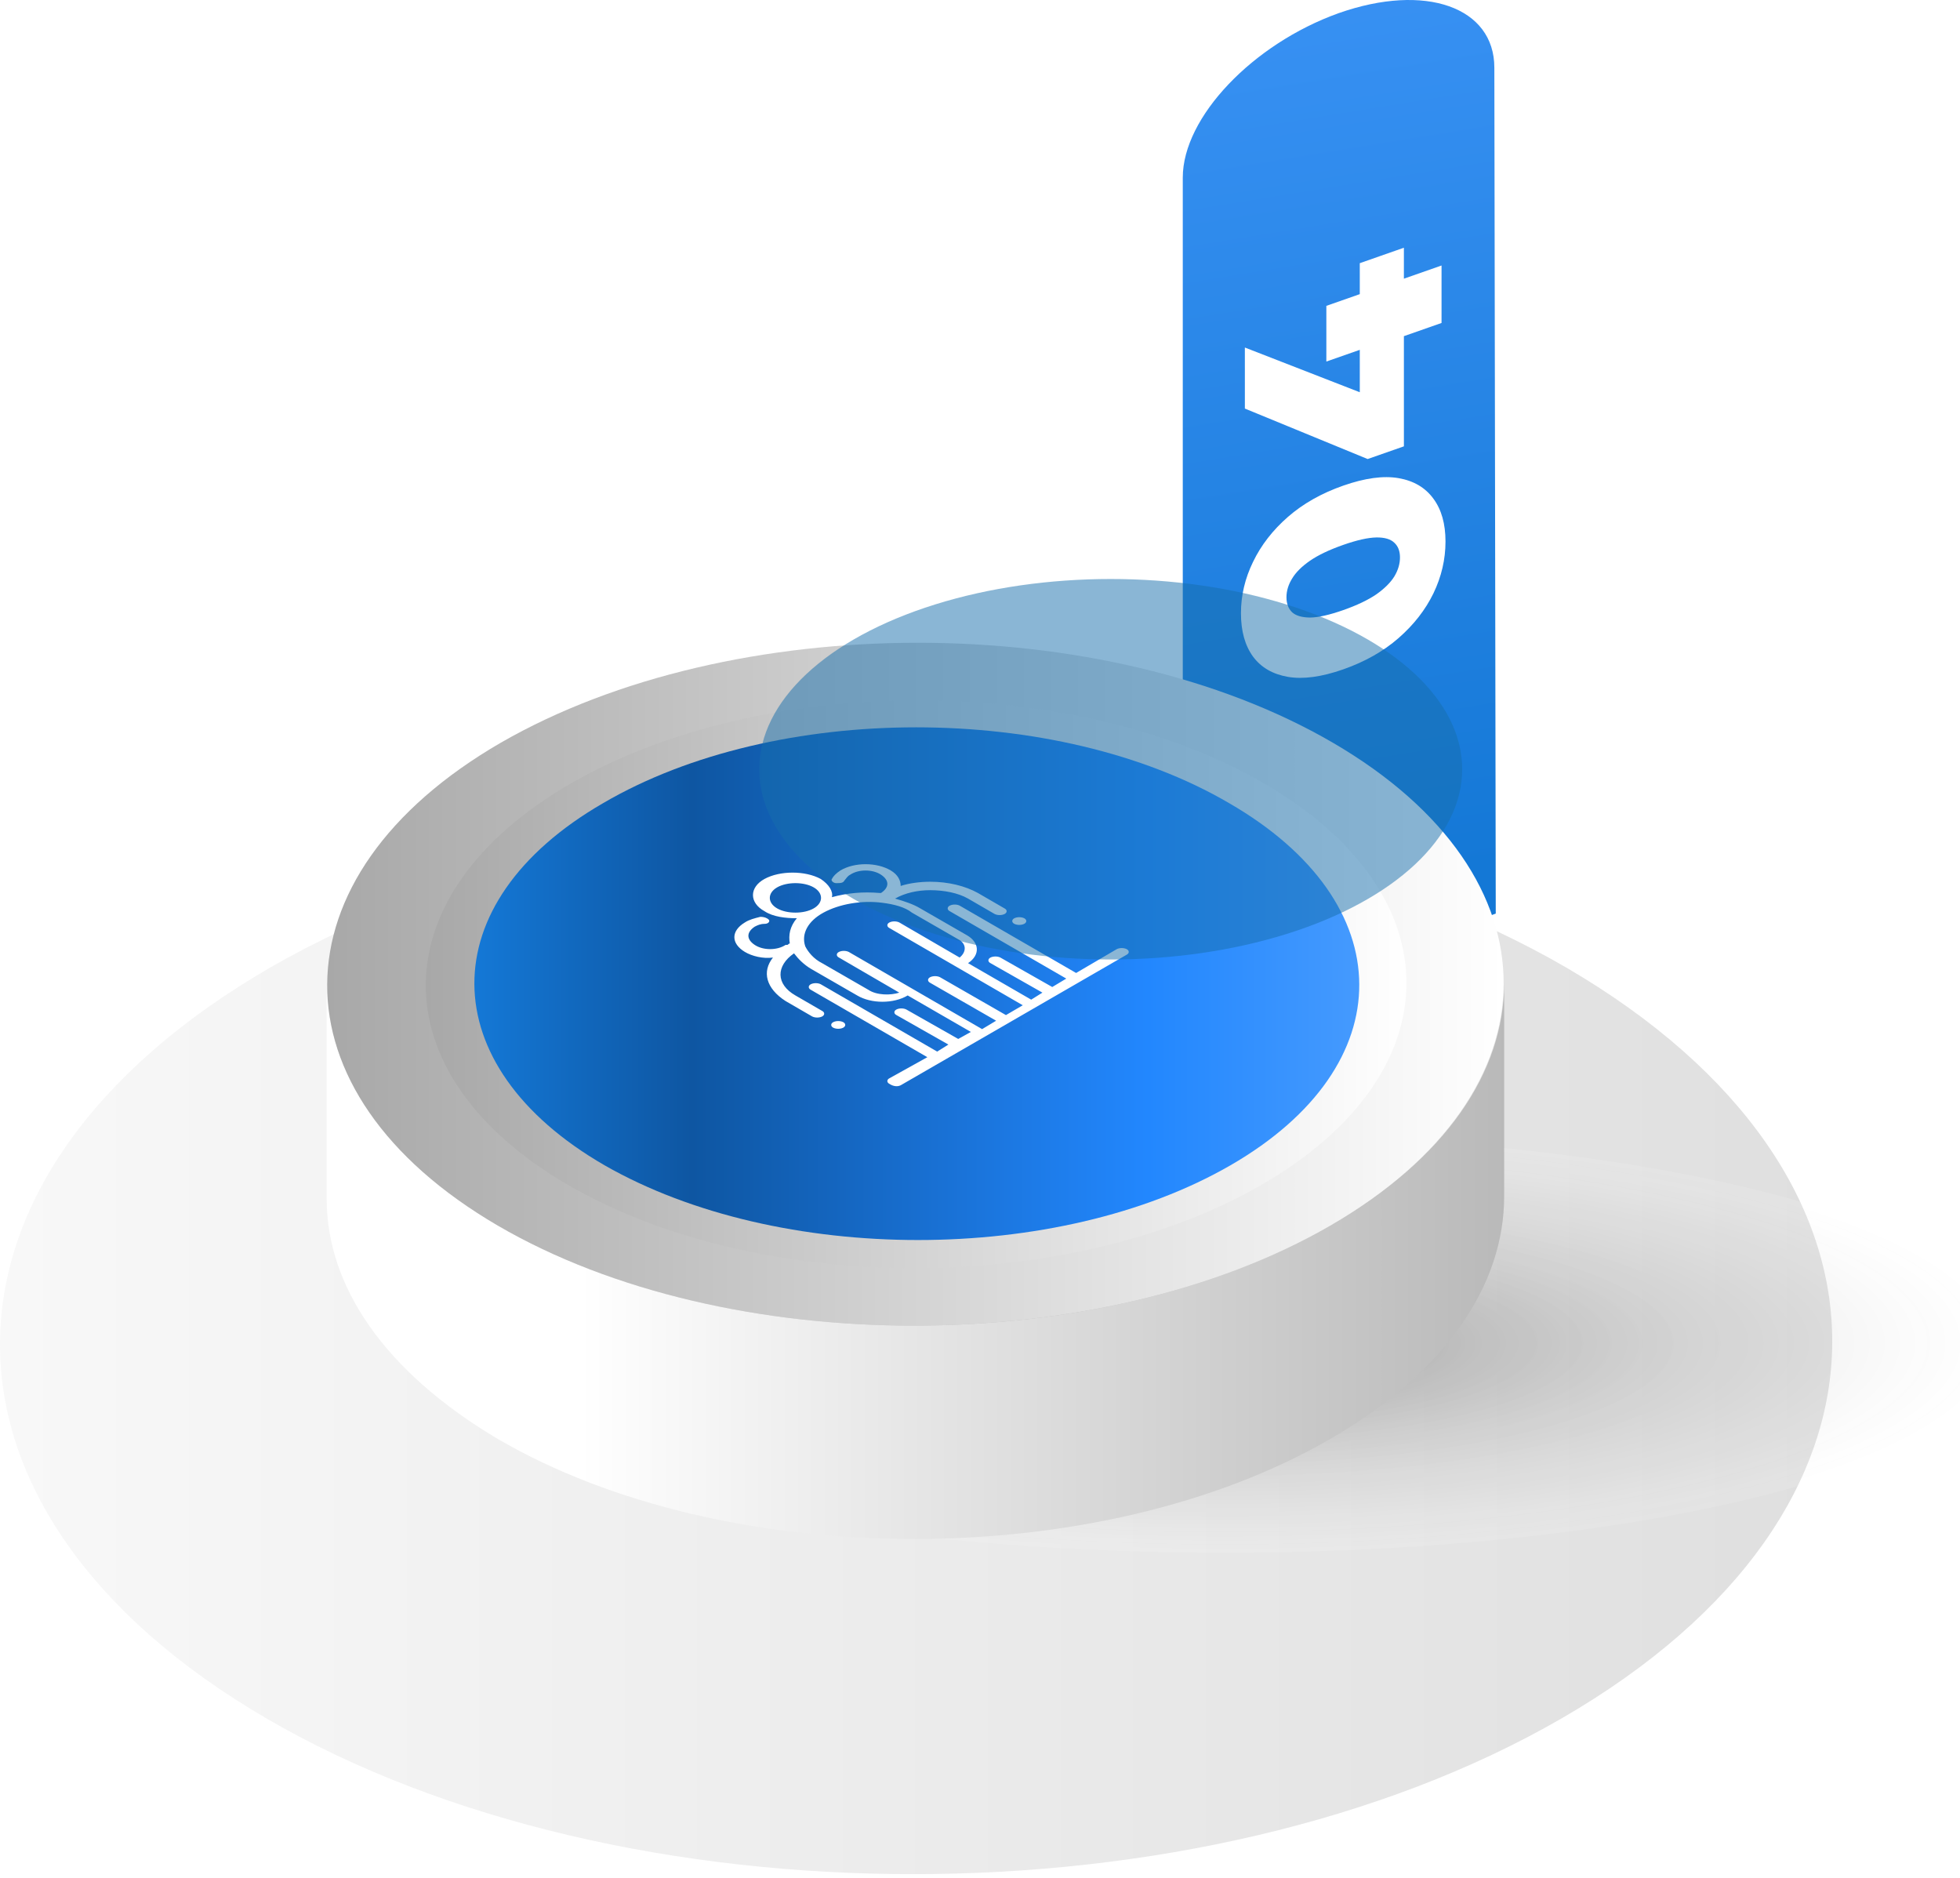 <svg width="237" height="227" viewBox="0 0 237 227" fill="none" xmlns="http://www.w3.org/2000/svg">
<path d="M180.864 110.454L143.019 123.74V21.471C143.019 14.159 151.505 5.302 161.857 1.595C172.378 -2.113 180.694 0.874 180.694 8.186L180.864 110.454Z" fill="url(#paint0_linear_1562_30490)"/>
<path d="M174.787 65.468C174.787 67.627 174.3 69.718 173.326 71.739C172.352 73.737 170.948 75.537 169.114 77.139C167.279 78.742 165.048 80.004 162.421 80.925C159.794 81.845 157.563 82.147 155.728 81.83C153.893 81.513 152.489 80.697 151.515 79.382C150.541 78.043 150.054 76.294 150.054 74.134C150.054 71.998 150.54 69.931 151.514 67.934C152.488 65.913 153.892 64.101 155.727 62.498C157.561 60.895 159.792 59.633 162.419 58.713C165.047 57.792 167.278 57.49 169.112 57.807C170.947 58.125 172.351 58.953 173.326 60.291C174.3 61.606 174.787 63.331 174.787 65.468ZM169.283 67.396C169.283 66.628 169.056 66.035 168.603 65.618C168.15 65.177 167.426 64.963 166.429 64.976C165.41 64.997 164.073 65.297 162.42 65.877C160.744 66.464 159.408 67.1 158.411 67.785C157.415 68.471 156.69 69.192 156.237 69.951C155.784 70.686 155.557 71.437 155.557 72.205C155.558 72.973 155.784 73.578 156.237 74.019C156.69 74.436 157.415 74.65 158.412 74.661C159.408 74.648 160.744 74.348 162.42 73.761C164.074 73.181 165.41 72.545 166.429 71.852C167.426 71.143 168.151 70.421 168.604 69.686C169.057 68.927 169.283 68.164 169.283 67.396ZM169.758 53.961L165.375 55.496L150.528 49.395L150.527 42.015L165.375 47.792L164.424 51.51L164.422 31.818L169.756 29.949L169.758 53.961ZM174.309 39.046L169.757 40.641L164.423 42.294L160.38 43.71L160.38 36.978L174.309 32.098L174.309 39.046Z" fill="white"/>
<path opacity="0.43" d="M32.711 116.951C-10.733 142.067 -10.903 182.626 32.202 207.743C75.307 232.859 145.395 232.859 188.84 207.743C232.284 182.626 232.454 142.067 189.349 116.951C146.244 92.004 76.156 92.004 32.711 116.951Z" fill="url(#paint1_linear_1562_30490)"/>
<path opacity="0.31" d="M148.111 187.719C95.812 187.719 53.416 176.399 53.416 162.433C53.416 148.468 95.812 137.147 148.111 137.147C200.41 137.147 242.806 148.468 242.806 162.433C242.806 176.399 200.41 187.719 148.111 187.719Z" fill="url(#paint2_radial_1562_30490)"/>
<path d="M39.5 119.157V144.953C39.5 155.474 46.458 165.826 60.204 173.972C87.866 190.094 133.007 190.094 160.839 173.972C174.924 165.826 181.882 155.305 181.882 144.613V118.818C181.882 129.51 174.924 140.031 160.839 148.177C133.007 164.299 87.866 164.299 60.204 148.177C46.458 140.031 39.67 129.679 39.5 119.157Z" fill="url(#paint3_linear_1562_30490)"/>
<path d="M60.543 89.799C32.712 105.921 32.542 132.055 60.204 148.177C87.865 164.299 133.007 164.299 160.839 148.177C188.67 132.055 188.84 105.921 161.178 89.799C133.516 73.677 88.544 73.677 60.543 89.799Z" fill="url(#paint4_linear_1562_30490)"/>
<path d="M69.028 94.72C45.778 108.126 45.609 129.848 68.688 143.255C91.768 156.662 129.273 156.662 152.523 143.255C175.772 129.848 175.942 108.126 152.862 94.72C129.782 81.313 92.277 81.313 69.028 94.72Z" fill="url(#paint5_linear_1562_30490)"/>
<path d="M148.62 97.097C169.493 109.146 169.663 128.831 148.789 140.88C127.916 152.929 94.144 152.929 73.101 140.88C52.227 128.831 52.058 109.146 72.931 97.097C93.805 84.878 127.746 84.878 148.62 97.097Z" fill="url(#paint6_linear_1562_30490)"/>
<path d="M122.655 111.013C122.315 111.183 122.315 111.522 122.655 111.692C122.994 111.862 123.503 111.862 123.843 111.692C124.182 111.522 124.182 111.183 123.843 111.013C123.503 110.844 122.994 110.844 122.655 111.013Z" fill="white"/>
<path d="M101.951 123.571C101.611 123.401 101.102 123.401 100.763 123.571C100.423 123.741 100.423 124.08 100.763 124.25C101.102 124.42 101.611 124.42 101.951 124.25C102.29 124.08 102.29 123.741 101.951 123.571Z" fill="white"/>
<path d="M108.909 131.208L136.231 115.425C136.571 115.255 136.571 114.916 136.231 114.746C135.892 114.577 135.383 114.577 135.043 114.746L130.122 117.631L116.036 109.485C115.697 109.316 115.188 109.316 114.848 109.485C114.509 109.655 114.509 109.995 114.848 110.164L128.934 118.31L127.237 119.328L120.958 115.764C120.618 115.595 120.109 115.595 119.77 115.764C119.43 115.934 119.43 116.274 119.77 116.443L126.049 120.007L124.691 120.856L117.055 116.443C118.582 115.425 118.412 113.898 116.885 113.049L111.285 109.825C110.436 109.316 109.418 108.976 108.23 108.637C109.418 107.958 110.945 107.619 112.472 107.619C114.17 107.619 115.867 107.958 117.055 108.637L120.279 110.504C120.618 110.673 121.127 110.673 121.467 110.504C121.806 110.334 121.806 109.994 121.467 109.825L118.242 107.958C116.715 107.11 114.679 106.6 112.472 106.6C111.285 106.6 109.927 106.77 108.909 107.11C108.909 106.431 108.569 105.752 107.721 105.243C106.024 104.225 103.308 104.225 101.611 105.243C101.102 105.582 100.763 105.922 100.593 106.261C100.423 106.431 100.763 106.77 101.102 106.77C101.611 106.77 101.951 106.77 102.121 106.431C102.29 106.261 102.46 105.922 102.799 105.752C103.818 105.073 105.515 105.073 106.533 105.752C107.551 106.431 107.551 107.279 106.533 107.958C106.533 107.958 106.533 107.958 106.363 107.958C104.327 107.788 102.46 107.958 100.593 108.467C100.763 107.788 100.254 106.94 99.236 106.261C97.369 105.243 94.314 105.243 92.447 106.261C90.581 107.279 90.581 109.146 92.447 110.164C93.466 110.843 94.993 111.013 96.35 111.013C95.502 112.031 95.332 113.049 95.502 114.067C95.332 114.067 95.332 114.237 95.163 114.237C95.163 114.237 95.163 114.237 94.993 114.237C93.975 114.916 92.278 114.916 91.259 114.237C90.241 113.558 90.241 112.71 91.259 112.031C91.599 111.861 91.938 111.692 92.447 111.692C92.957 111.692 93.126 111.352 92.957 111.182C92.787 111.013 92.447 110.843 91.938 110.843C91.259 111.013 90.581 111.182 90.072 111.522C88.374 112.54 88.374 114.067 90.072 115.086C90.92 115.595 92.278 115.934 93.466 115.764C92.108 117.462 92.617 119.498 94.993 121.025L98.217 122.892C98.557 123.062 99.066 123.062 99.405 122.892C99.745 122.722 99.745 122.383 99.405 122.213L96.181 120.347C93.805 118.989 93.805 116.783 96.011 115.255C96.52 115.934 97.199 116.613 98.048 117.122L103.648 120.347C105.345 121.365 108.06 121.365 109.757 120.347L117.394 124.759L115.867 125.607L109.588 122.044C109.248 121.874 108.739 121.874 108.4 122.044C108.06 122.213 108.06 122.553 108.4 122.722L114.679 126.286L113.321 127.135L99.236 118.989C98.896 118.819 98.387 118.819 98.048 118.989C97.708 119.159 97.708 119.498 98.048 119.668L112.133 127.813L107.551 130.359C107.212 130.529 107.212 130.868 107.551 131.038C108.06 131.377 108.569 131.377 108.909 131.208ZM93.975 109.825C92.787 109.146 92.787 107.958 93.975 107.279C95.163 106.6 97.199 106.6 98.387 107.279C99.575 107.958 99.575 109.146 98.387 109.825C97.199 110.504 95.163 110.504 93.975 109.825ZM105.005 119.668L99.405 116.443C98.387 115.934 97.708 115.086 97.369 114.407C96.86 112.879 97.708 111.352 99.575 110.334C101.442 109.316 104.157 108.807 106.703 109.146C108.06 109.316 109.418 109.655 110.266 110.334L115.867 113.558C116.885 114.067 116.885 115.086 116.036 115.764L108.739 111.522C108.4 111.352 107.89 111.352 107.551 111.522C107.212 111.692 107.212 112.031 107.551 112.201L123.673 121.534L121.637 122.722L113.66 118.14C113.321 117.971 112.812 117.971 112.472 118.14C112.133 118.31 112.133 118.649 112.472 118.819L120.449 123.401L118.752 124.419L102.63 115.086C102.29 114.916 101.781 114.916 101.442 115.086C101.102 115.255 101.102 115.595 101.442 115.764L108.739 120.007C107.721 120.346 106.024 120.347 105.005 119.668Z" fill="white"/>
<g filter="url(#filter0_f_1562_30490)">
<ellipse cx="42.5" cy="23" rx="42.5" ry="23" transform="matrix(-1 0 0 1 176.806 70)" fill="#166EAD" fill-opacity="0.5"/>
</g>
<defs>
<filter id="filter0_f_1562_30490" x="23.806" y="2" width="221" height="182" filterUnits="userSpaceOnUse" color-interpolation-filters="sRGB">
<feFlood flood-opacity="0" result="BackgroundImageFix"/>
<feBlend mode="normal" in="SourceGraphic" in2="BackgroundImageFix" result="shape"/>
<feGaussianBlur stdDeviation="34" result="effect1_foregroundBlur_1562_30490"/>
</filter>
<linearGradient id="paint0_linear_1562_30490" x1="184.88" y1="116.862" x2="159.303" y2="-40.435" gradientUnits="userSpaceOnUse">
<stop offset="0.08" stop-color="#1478D6"/>
<stop offset="1" stop-color="#459AFE"/>
</linearGradient>
<linearGradient id="paint1_linear_1562_30490" x1="-57.578" y1="162.393" x2="271.076" y2="162.393" gradientUnits="userSpaceOnUse">
<stop stop-color="white"/>
<stop offset="1" stop-color="#A8A8A8"/>
</linearGradient>
<radialGradient id="paint2_radial_1562_30490" cx="0" cy="0" r="1" gradientUnits="userSpaceOnUse" gradientTransform="translate(148.145 162.395) rotate(90) scale(25.268 94.652)">
<stop/>
<stop offset="1" stop-color="white" stop-opacity="0.35"/>
</radialGradient>
<linearGradient id="paint3_linear_1562_30490" x1="39.411" y1="152.34" x2="209.592" y2="152.34" gradientUnits="userSpaceOnUse">
<stop offset="0.18" stop-color="white"/>
<stop offset="1" stop-color="#A8A8A8"/>
</linearGradient>
<linearGradient id="paint4_linear_1562_30490" x1="181.924" y1="118.916" x2="39.577" y2="118.916" gradientUnits="userSpaceOnUse">
<stop stop-color="white"/>
<stop offset="1" stop-color="#A8A8A8"/>
</linearGradient>
<linearGradient id="paint5_linear_1562_30490" x1="170.023" y1="118.915" x2="51.478" y2="118.915" gradientUnits="userSpaceOnUse">
<stop stop-color="white"/>
<stop offset="1" stop-color="#A8A8A8"/>
</linearGradient>
<linearGradient id="paint6_linear_1562_30490" x1="57.501" y1="118.916" x2="164.439" y2="118.916" gradientUnits="userSpaceOnUse">
<stop stop-color="#1478D6"/>
<stop offset="0.245" stop-color="#0E56A2"/>
<stop offset="0.76" stop-color="#2287FE"/>
<stop offset="1" stop-color="#459AFE"/>
</linearGradient>
</defs>
</svg>

